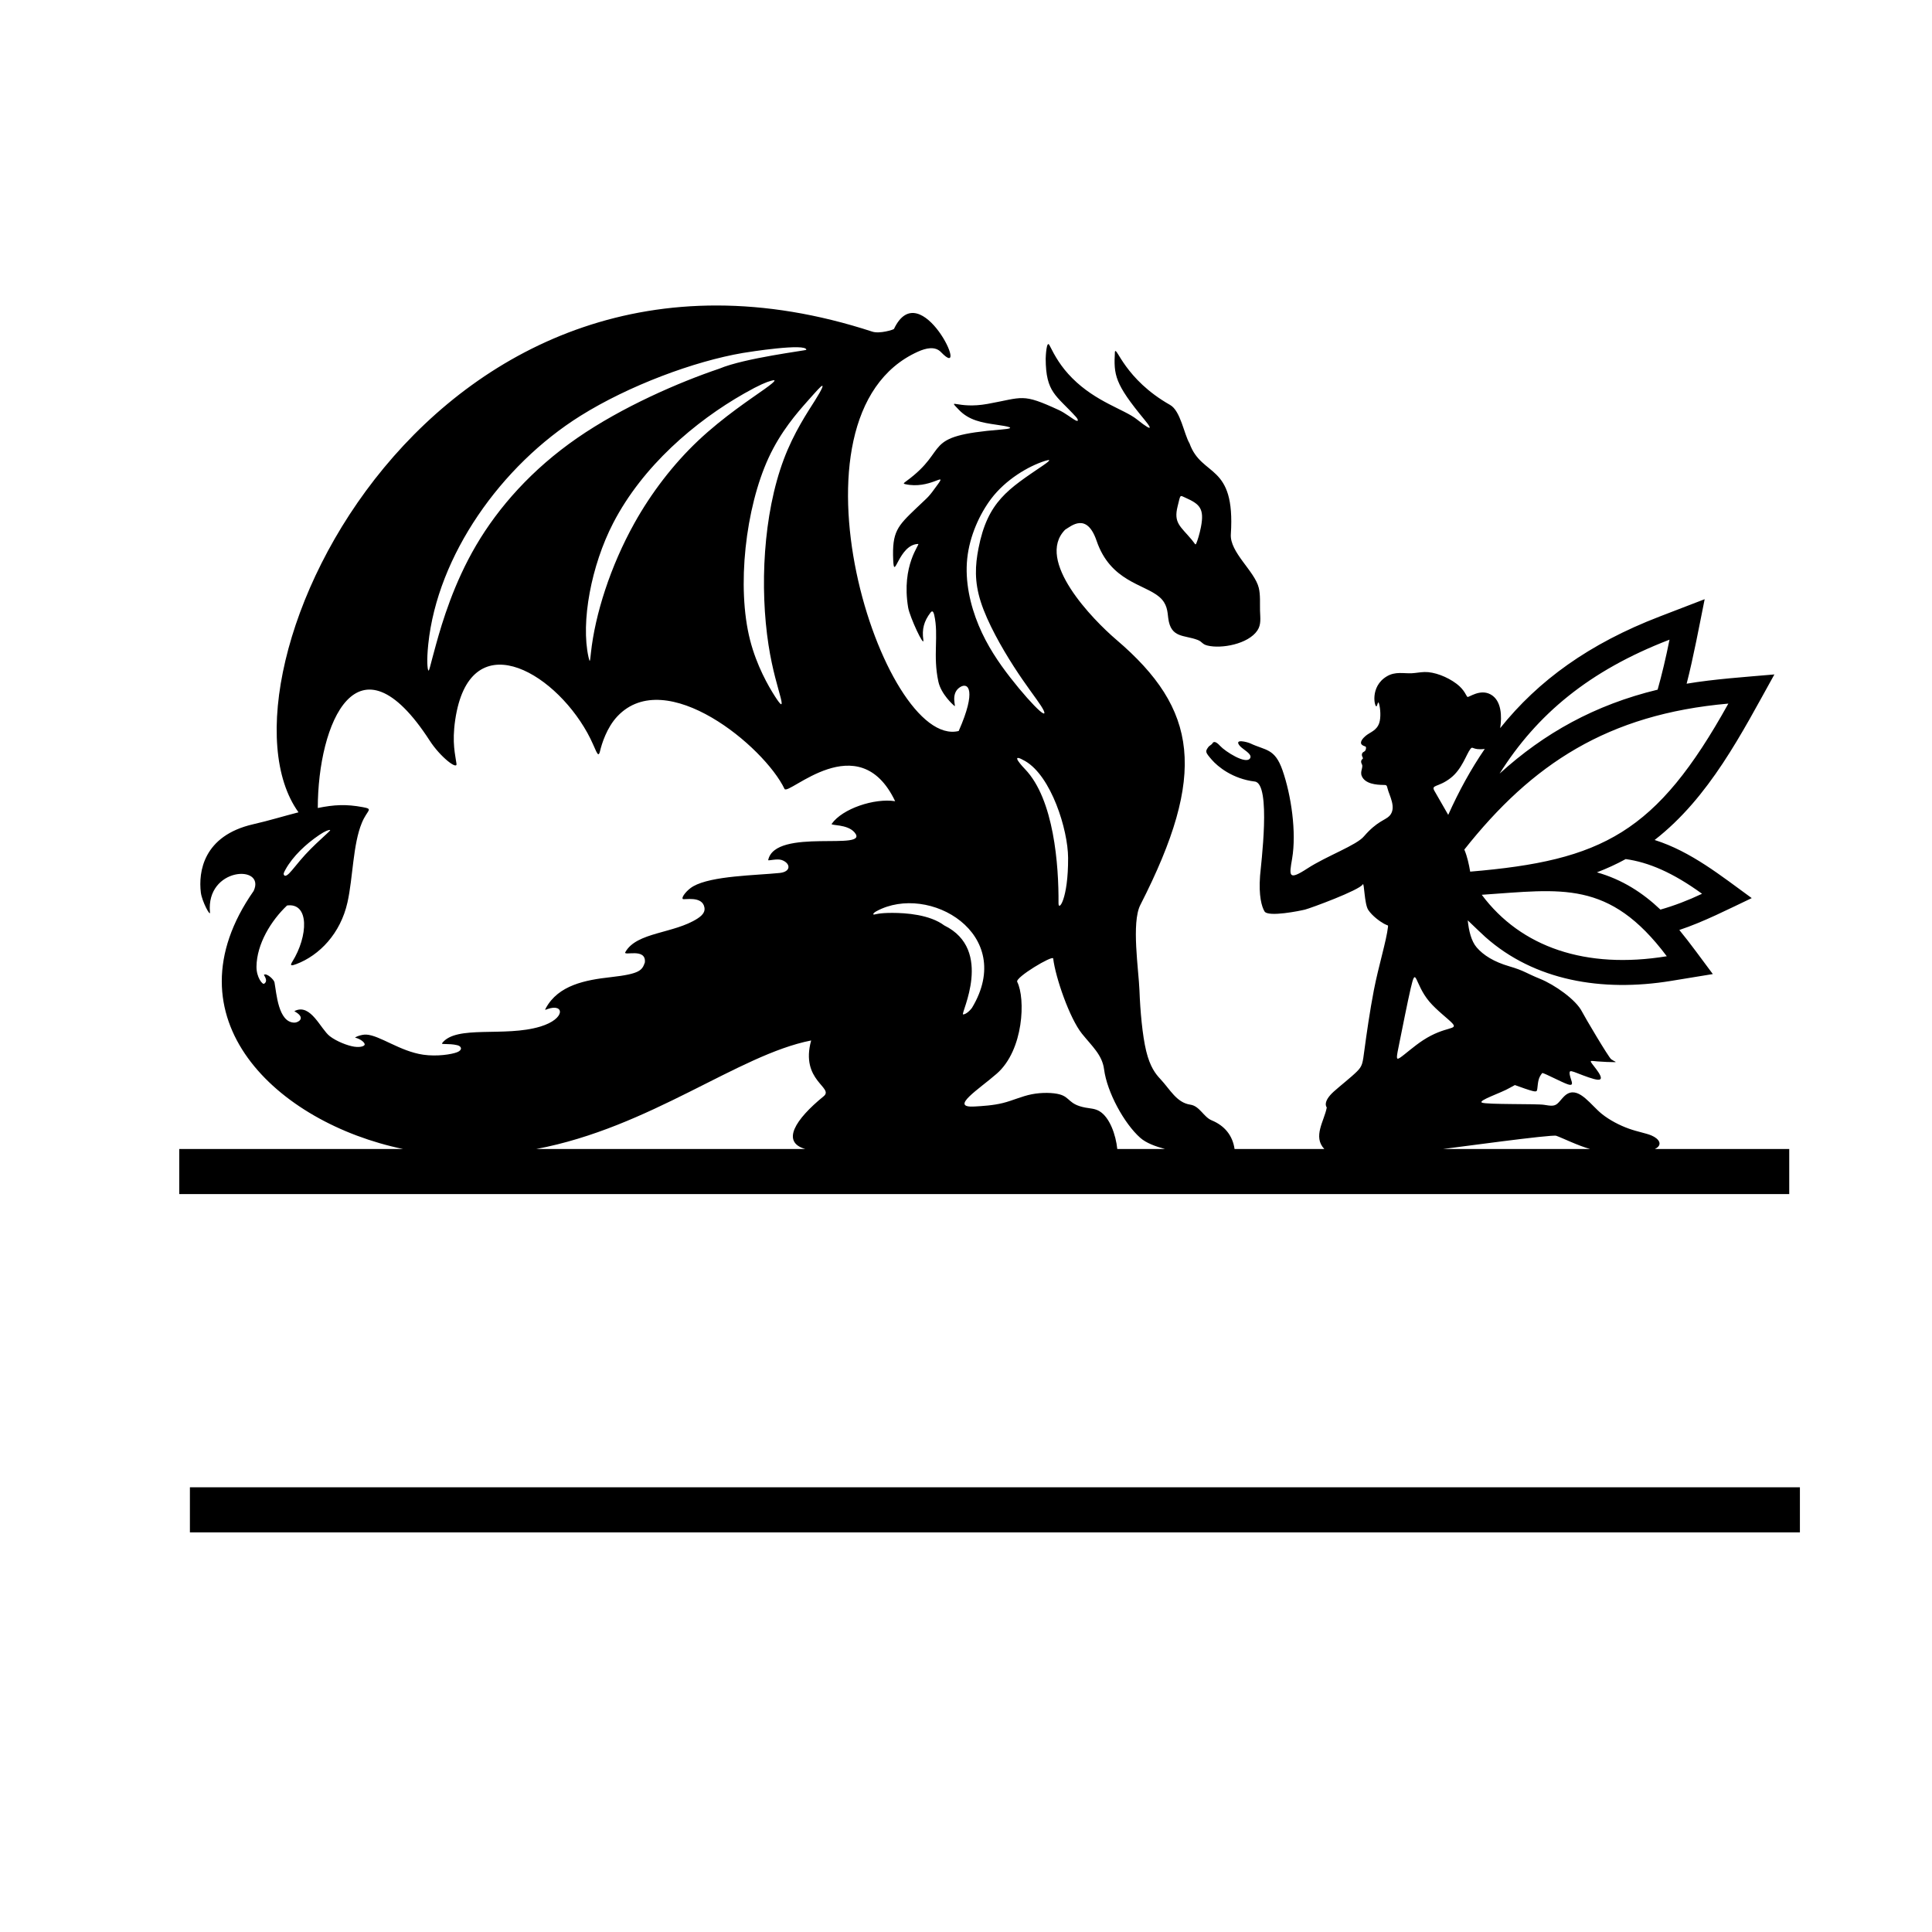 <svg xmlns:xlink="http://www.w3.org/1999/xlink" viewBox="0 0 30000 30000" style="shape-rendering:geometricPrecision; text-rendering:geometricPrecision; image-rendering:optimizeQuality; fill-rule:evenodd; clip-rule:evenodd" version="1.1" height="300mm" width="300mm" xml:space="preserve" xmlns="http://www.w3.org/2000/svg">
 <defs>
  <style type="text/css">
   
    .fil0 {fill:black}
   
  </style>
 </defs>
 <g id="Layer_x0020_1">
  <path d="M2783.22 18541.87l25000 0 0 -700 -2087.09 0c131.24,-63.36 68,-159.09 -51.96,-210.13 -84.48,-35.95 -210.33,-55.73 -351.44,-106.07 -141.13,-50.32 -297.52,-131.22 -417.98,-227.41 -168.49,-134.53 -344.77,-410.82 -529.4,-317.28 -67.43,34.15 -115.96,118.66 -164.5,158.2 -48.54,39.55 -97.08,34.16 -205.84,16.17 -108.76,-17.98 -896.22,-1.76 -963.63,-34.12 -67.42,-32.35 304.32,-152.75 429.66,-227.87 24.12,-14.46 51.99,-29.45 81.73,-44.52 111.56,40.4 215.92,77.34 273.47,91.63 67.99,16.89 70.59,2.17 75.36,-38.11 12.44,-105.21 13.42,-165.76 77.23,-241.39 49.19,9.62 295.91,141.26 390.21,174.4 142.19,49.97 24.03,-95.57 34.17,-184.27 3.59,-31.46 37.74,-18.87 130.33,17.08 92.58,35.95 243.58,95.27 310.1,97.96 135.63,5.5 -81.08,-222.35 -107.86,-271.45 -16.19,-29.65 12.57,-20.65 96.17,-13.47 83.59,7.19 222.02,12.58 267.86,11.69 45.84,-0.9 -0.9,-8.1 -51.24,-44.95 -40.96,-30 -416.51,-665.97 -452.37,-737.7 -94.38,-188.76 -430.11,-420.92 -652.12,-510.81 -222.01,-89.88 -241.99,-125.83 -479.28,-195.04 -237.29,-69.19 -400.89,-171.69 -505.14,-293.02 -83.45,-97.13 -121.74,-255.56 -138.66,-420.45 111.63,107.32 240.48,229.66 272.96,258.55 761.57,677.23 1809.1,857.82 2884.39,681.87l648.34 -106.08c-158.47,-211.18 -354.89,-484.58 -520.29,-684.59 374.11,-123.96 762.87,-323.49 1124.5,-495.04 -477.62,-346.64 -942.8,-723.85 -1507.92,-902.33 851.05,-662.54 1349.93,-1652.87 1859.73,-2570.64 -438.54,38.49 -936.95,71.59 -1362.62,143.88 107.08,-416.43 194.3,-888.29 279.88,-1312.17l-698.3 268.74c-1096.45,421.97 -1883.87,992.82 -2476.82,1733.1 27.44,-178.32 24.02,-430.25 -150.53,-524.23 -164.15,-88.38 -333.76,49.83 -357.46,39.64 -17.43,-7.49 -40.91,-106.68 -168.66,-203.29 -148.76,-112.5 -351.3,-187.24 -497.81,-183.13 -67.34,1.89 -135.32,15.73 -196.36,18.88 -126.19,6.5 -255.12,-31.5 -388.93,47.83 -271.36,160.87 -187.19,491.77 -159.86,464.46 15.79,-15.78 21.56,-93.94 37.76,-40.91 21.7,71.03 32.19,216.6 3.78,300.82 -40.51,120.1 -138.64,140.51 -209.59,199.02 -37.73,31.11 -107.61,102.85 -55.37,142.72 41.3,31.53 66.61,8.33 57.98,60.57 -7.76,46.98 -41.66,40.73 -55.48,64.83 -20.7,36.1 10.24,72.08 10.15,80.18 -0.13,11.74 -37.72,22.82 -27.12,69.44 7.12,31.29 27.17,25.02 8.82,100.07 -6.93,28.33 -18.27,66.08 -0.64,107.62 51.87,122.24 224.93,136.35 334.18,137.81 47.21,0.64 53.5,-0.63 66.46,55.66 24.58,106.76 145,299.53 30.61,423.75 -62.04,67.37 -190.72,80.24 -395.5,316.48 -113.78,140.14 -580.53,306.04 -880.15,501.01 -299.61,194.98 -282.84,113.56 -237.42,-151.25 70.29,-409.72 -13.48,-985.95 -149.59,-1375.14 -119.54,-341.78 -261.93,-303.01 -500.03,-415.97 -39.78,-18.87 -264.86,-81.11 -161.26,40.35 46.33,54.32 198.52,125.06 158.91,190.43 -63.55,104.84 -391.77,-109.78 -463.22,-189.02 -96.31,-106.79 -117.69,-48.58 -125.94,-35.85 -7.2,11.08 -47.47,34.57 -57.34,48.07 -53.18,72.73 -51.24,81.87 50.5,199.47 92.91,107.38 322.86,297.59 668.93,339.35 258.96,31.25 93.28,1304.09 81.47,1463.6 -23.3,314.55 26.17,480.77 69.23,552.79 55.69,93.14 558.03,-10.3 628.3,-27.86 84.24,-21.06 845.58,-300.72 897.46,-392.18 23.62,-41.64 22.96,303.23 84.97,397.14 62.02,93.91 182.47,180.22 244.49,214.36 62.02,34.16 65.62,16.18 62.03,48.54 -23.93,215.47 -144.71,599.51 -219.33,982.45 -61.13,313.7 -116.85,705.59 -145.61,921.32 -28.76,215.72 -30.57,255.27 -117.75,342.46 -87.19,87.18 -259.77,222.02 -358.64,311 -185.32,166.79 -109.23,246.74 -109.23,246.74 -38.68,210.32 -220.82,452.9 -38.13,645.61l-1393.83 0c-30.28,-209.85 -154.13,-362.18 -355.36,-445.33 -126.8,-52.39 -185.05,-222.02 -332.08,-243.52 -213.81,-31.26 -313.56,-237.02 -465.94,-399.22 -73.73,-78.49 -159.36,-187.91 -218.83,-432.89 -59.46,-244.98 -92.75,-625.56 -104.64,-941.9 -11.89,-316.32 -127.33,-1050.8 13.62,-1326.79 1039.47,-2035.27 895.94,-3036.63 -372.41,-4118.43 -362.84,-309.47 -1264.99,-1232.09 -795.28,-1708.5 93.92,-55.87 335.54,-275.5 488.82,173.22 215.39,630.54 735.54,669.26 971.8,868.9 127.11,107.39 127.47,230.01 140.67,332.88 39.96,311.33 245.23,256.48 454.95,336.06 75.08,28.49 67.96,66.27 151.75,87.26 218.34,54.73 636.11,-22.26 777.41,-234.16 61.79,-92.64 44.08,-192.48 40.8,-306.52 -3.27,-114.03 7.87,-242.31 -19.25,-354.33 -63.19,-261.03 -452.31,-551.63 -433.88,-832.73 72.98,-1113.28 -450.79,-877.13 -641.55,-1410.8 -86.51,-145.32 -138.12,-504.59 -301.85,-597.2 -705.28,-398.95 -831.64,-921.26 -856.77,-825.91 -19.94,362.59 -4.08,495.05 459.92,1056.05 58.06,70.19 197.49,245.94 -121.46,-7.82 -192.67,-153.28 -631.96,-267.58 -1001.04,-638.36 -176,-176.83 -267.12,-339.31 -353.11,-509.89 -46.27,-91.79 -59.35,179.49 -59.24,207.32 2.12,528.7 163.05,566.82 469.38,903.49 33.94,37.32 46.56,80.01 -3.22,55.83 -49.81,-24.2 -162.01,-115.28 -260.95,-160.94 -577.71,-266.61 -549.94,-196.52 -1107.44,-95.79 -474.09,85.65 -631.6,-103.95 -447.23,90.06 159.24,167.55 362.27,201.04 584.95,233.46 159.06,23.13 348.63,52.51 71.98,74.84 -1273.79,102.83 -774.86,294.19 -1474.04,802.8 -42.77,31.14 -47.34,37.63 -15.66,44.79 378.98,85.72 651.9,-197.08 511.4,-2.58 -162.15,224.47 -134.48,179.97 -340.39,377.39 -291.08,279.04 -375.76,363.19 -356.43,804.6 14.92,341.04 83.08,-242.9 387.33,-250.78 36.24,-0.94 -265.78,327.36 -155.35,987.65 24.55,146.82 256.72,644.52 235.66,499.22 -23.45,-161.87 9.56,-287.45 111.49,-420.53 24.76,-32.3 43.73,-25.55 58.51,39.81 71.54,316.26 -24.24,626.77 63.46,1030.76 43.32,199.51 233.75,365.46 249.41,378.66 33.2,28.03 -69.41,-189.28 85.39,-290.64 131.48,-86.1 260.7,47.53 -19.04,679.69 -1177.08,289.2 -2847.22,-4892.37 -634.09,-5889.74 126.22,-56.89 267.35,-89.27 359.27,6.59 477.19,497.57 -318.7,-1226.59 -730.07,-360.43 -5.79,12.19 -222.92,79.3 -335.4,42.55 -6841.57,-2234.82 -10411.49,5381.91 -8911.05,7463.45 -228.33,58.49 -459.94,129.94 -700.19,184.56 -781.97,177.81 -855.25,744.71 -816.25,1062.14 16.65,135.53 148.31,380.25 141.53,307.32 -65.55,-704.51 871.44,-746.99 678.39,-333.07 -1381.13,1977.13 366.41,3601.88 2321.28,4007.45l-3476.56 0 0 700zm5542.13 -700c1772.57,-333.77 3139.91,-1464.83 4270.21,-1685.47 -173.62,627.93 361.94,729.59 193.67,866.7 -442.35,360.47 -662.2,710.38 -284.29,818.77l-4179.59 0zm6628.56 -2090.63c-40.67,-8.88 483.57,-1001.37 -291.5,-1381.2 -225.58,-169.05 -593.77,-194.37 -804.21,-194.75 -210.46,-0.37 -263.17,24.21 -285.55,25.82 -22.36,1.59 -16.32,-23.05 38.86,-52.86 813.78,-439.73 2174.06,352.54 1481.35,1501.86 -58.62,77.62 -119.43,105.39 -138.95,101.13zm524.98 919.39c419.34,-367.91 446.09,-1168.41 316.29,-1424.81 -34.55,-68.25 551.91,-418.17 558.59,-363.02 35.9,296.67 255.1,930.24 447.53,1169.32 156.97,195.03 313.77,328.65 342.67,551.94 46.32,357.86 313.87,843.9 561.16,1063.09 94.02,83.34 238.5,134.34 385.61,174.72l-741.58 0c-22.32,-217.61 -116.22,-493.13 -279.09,-588.58 -68.98,-40.44 -140.34,-40.45 -216.44,-54.72 -261.94,-49.11 -233.77,-158.94 -397.22,-204.55 -102.26,-28.54 -278.29,-33.3 -435.27,-2.38 -156.98,30.92 -294.93,97.52 -447.15,135.57 -152.23,38.05 -318.73,47.58 -444.78,54.71 -395.9,22.39 73.16,-268.68 349.68,-511.29zm9318 -3124.84c153.71,-58.95 303.14,-127.06 446.88,-206.02 353.47,48.9 730.76,208.51 1185.57,538.61 -218.22,103.52 -434.02,185.41 -646.21,245.85 -275.38,-261.81 -594.54,-467.9 -986.24,-578.44zm-2054.29 -342.09c-1.59,-3.82 -3.19,-7.59 -4.8,-11.33 1050.04,-1326.69 2224.62,-2102.45 4100.02,-2267.05 -1117.08,2010.97 -1957.68,2436.94 -4008.96,2609.45 -18.88,-112.82 -45.93,-233.83 -86.26,-331.07zm-9473.51 -278.45c257.14,302.3 -1232.42,-82.29 -1340.6,429.62 -3.44,16.29 137.92,-27.01 212.03,0 138.19,50.37 147.16,181.8 -34.22,200.42 -367.8,37.76 -1052.44,42.38 -1342.29,207.26 -94.15,53.57 -189.05,171.12 -161.41,196.96 18.25,17.05 305.08,-55.97 336.14,133.55 7.95,48.56 -6.66,104.76 -107.59,169.74 -368.76,237.37 -944.6,207.36 -1121.22,522.05 -37.37,66.57 328.83,-75.76 303.33,160.9 -43.12,117.96 -67.98,176.02 -528.54,227.27 -395.49,44.01 -814.74,123.42 -1009.38,482.33 -19.97,36.84 -8.16,25.39 30.11,12 256.66,-89.83 282.63,151.69 -113.43,272.53 -555.24,169.4 -1306.62,-29.83 -1526.87,257.84 -20.58,26.88 101.94,0.07 236.92,32.3 65.04,15.53 84.6,73.13 -2.08,107.97 -86.68,34.83 -316.59,70 -527.8,39.41 -361.5,-52.35 -674.83,-300.94 -883.69,-312.3 -83.1,-4.53 -197.38,47.27 -168.54,49.61 28.24,2.28 133.69,49.19 142.98,99.83 4.67,25.41 -56.03,53.74 -161.52,38.29 -105.49,-15.45 -278.13,-83.63 -380.92,-163.6 -143.04,-111.3 -292.89,-505.66 -536.8,-394.79 -19.47,8.83 -11.47,7.47 15.64,24.68 147.65,93.7 29.41,160.66 -28.24,160.02 -251.45,-2.83 -277.29,-458.3 -308.88,-625.47 -8.16,-43.18 -120,-148.03 -163.27,-117.76 -6.05,4.24 73.94,94.56 2.41,139 -27.38,17.03 -120.17,-103 -118.61,-264.04 3.4,-352.74 226.48,-715.93 474.59,-950.75 348.34,-47.08 329.23,476.26 80.99,874.25 -39.14,62.77 -16.83,66.08 63.05,35.8 359.62,-136.33 685.92,-474.73 794.04,-957.98 86.3,-385.68 83.72,-899.47 223.54,-1235.99 85.82,-206.54 186.67,-210.9 13.74,-243.17 -257.82,-48.12 -444.44,-38.18 -698.16,13.4 1.42,-1311.82 613.97,-2784.13 1738.58,-1045.16 162.35,251.04 427.44,456.21 415.41,360.37 -17.47,-139.05 -73.4,-321.77 -19.9,-684.04 220.11,-1490.34 1506.03,-782.48 2052.97,203.68 133.77,241.22 161.7,424 196.44,278.81 24.6,-102.84 100.61,-360.48 270.93,-539.67 753.73,-792.97 2277.21,471 2592.79,1129.25 56.07,116.97 1152.8,-993.69 1717.87,191.1 -320.81,-49.75 -817.94,113.97 -985.35,351.91 -20.54,29.19 242.96,1.08 354.81,132.57zm2874.22 -1888.83c-93.12,-81.19 -274.82,-282.88 -455.49,-515.36 -180.67,-232.51 -360.31,-495.82 -491.63,-811.57 -131.32,-315.78 -214.31,-683.98 -176.94,-1037.6 37.36,-353.61 195.06,-692.6 369.68,-924.96 223.49,-297.39 577.65,-508.42 839.39,-590.57 71.51,-22.44 109.44,-25.15 -31.86,71.12 -536.14,365.3 -861.3,556.84 -1003.01,1289.34 -50.4,260.5 -66.05,510.46 36.65,830.37 102.68,319.89 323.7,709.72 512.65,1003.32 188.94,293.63 345.83,491.01 422.01,609.38 76.16,118.35 71.64,157.69 -21.45,76.53zm2433.97 -2601.73c-16.58,38.52 -16.64,12.38 -72.99,-54.8 -175.1,-208.81 -283.56,-258.54 -218.26,-518.07 47.82,-190.11 29.73,-174.32 122.08,-133.08 219.69,98.11 296.01,167.02 240.09,455.04 -21.2,109.17 -54.34,212.37 -70.92,250.91zm7304.46 6413.84c-1254.83,205.32 -2264.15,-138.13 -2873.02,-954.47 1234.56,-82.71 1976.4,-240.3 2873.02,954.47zm-3393.73 -2195.36l-209.04 -363.9c-67.66,-111.85 48.45,-53.84 247.75,-209.53 174.79,-136.54 241.1,-363.72 304.31,-447.98 42.55,-56.71 28.05,22.2 224.42,-2.44 -214.94,313.59 -401.7,654.44 -567.44,1023.85zm-6051.46 1372.1c4.63,-589.83 -70.59,-1613.52 -518.74,-2080.76 -116.83,-121.79 -206.18,-246.52 1.01,-126.73 404.75,234.01 664.2,1063.36 666.6,1502.04 3.49,638.35 -149.92,839.08 -148.87,705.45zm6849.12 -2012.75c578.08,-917.6 1387.87,-1598.55 2638.58,-2079.86 -57.21,283.37 -118.09,540.97 -184.69,776.28 -975.3,236.18 -1760.33,674.08 -2453.89,1303.58zm-11312.98 -6099.56c69.52,-19.22 103.98,-17.64 -98.37,127.1 -202.35,144.73 -641.49,432.63 -1031.83,801.01 -390.33,368.39 -731.83,817.25 -990.03,1280.08 -374.57,671.45 -612.17,1419.07 -676.63,2016.7 -14.3,132.36 -15.61,163.12 -37.19,66.9 -122.67,-547.1 42.41,-1424.43 382.66,-2082.04 459.45,-887.98 1273.76,-1580.27 2035.62,-2013.19 241.65,-137.32 346.26,-177.36 415.77,-196.56zm547.89 -481.1c-0.47,10.71 -957.25,126.74 -1350.65,292.53 -624.95,210.7 -1507.16,593.02 -2207.71,1077.51 -700.57,484.48 -1219.44,1071.15 -1568.01,1664.23 -348.55,593.08 -526.81,1192.62 -622.06,1535.51 -95.27,342.87 -107.56,429.12 -120.95,408.33 -13.39,-20.8 -27.89,-148.66 -1.04,-406.47 143.39,-1377.25 1130.29,-2774.71 2361.43,-3545.42 753.47,-471.67 1768.85,-848.9 2524.46,-977.63 82.72,-14.1 989.17,-156.98 984.53,-48.59zm-398.55 5400.81c35.25,140.05 13.57,139.07 -88.26,-19.34 -101.82,-158.45 -283.76,-474.27 -386.09,-872.64 -211.59,-823.65 -71.66,-2054.29 287.24,-2832.22 189.37,-410.44 445.24,-700.54 600.56,-875.91 155.33,-175.39 210.1,-236.04 229.89,-241.51 19.79,-5.49 4.61,44.21 -109.71,226.23 -114.32,182.01 -327.78,496.34 -484.89,914.66 -322.86,859.66 -373.36,2000.49 -237.29,2883.04 61.13,396.49 153.31,677.62 188.55,817.69zm9607.38 5362.73c46.25,-227.91 127.2,-638.58 174.91,-843.92 88.09,-379.22 56.88,-74.31 291.26,202.42 113.46,133.98 289.8,265.05 352.68,332.05 105.8,112.72 -102.7,39.36 -451.72,267.21 -141.65,92.48 -289.07,226.47 -357,270.88 -67.95,44.41 -56.38,-0.73 -10.13,-228.64zm-16990.16 -2923.78c-109.93,119.86 -196.95,239.08 -250.24,291.07 -53.3,52 -72.88,36.78 -80.81,21.79 -7.94,-15 -4.24,-29.77 25.43,-83.33 114.61,-206.83 318.49,-396.88 523.38,-535.32 95.7,-64.66 143.75,-77.75 162.12,-78.36 18.36,-0.59 7.04,11.33 -65.05,77.55 -72.07,66.22 -204.91,186.73 -314.83,306.6zm17666.32 4570.25c176.21,-20.9 1691.15,-229.44 1759.84,-205.61 92.85,32.2 334.32,152.61 526.32,205.61l-2286.16 0z" class="fil0"></path>
  <polygon points="27948.83,23094.54 2948.83,23094.54 2948.83,23794.54 27948.83,23794.54" class="fil0"></polygon>
 </g>
</svg>
